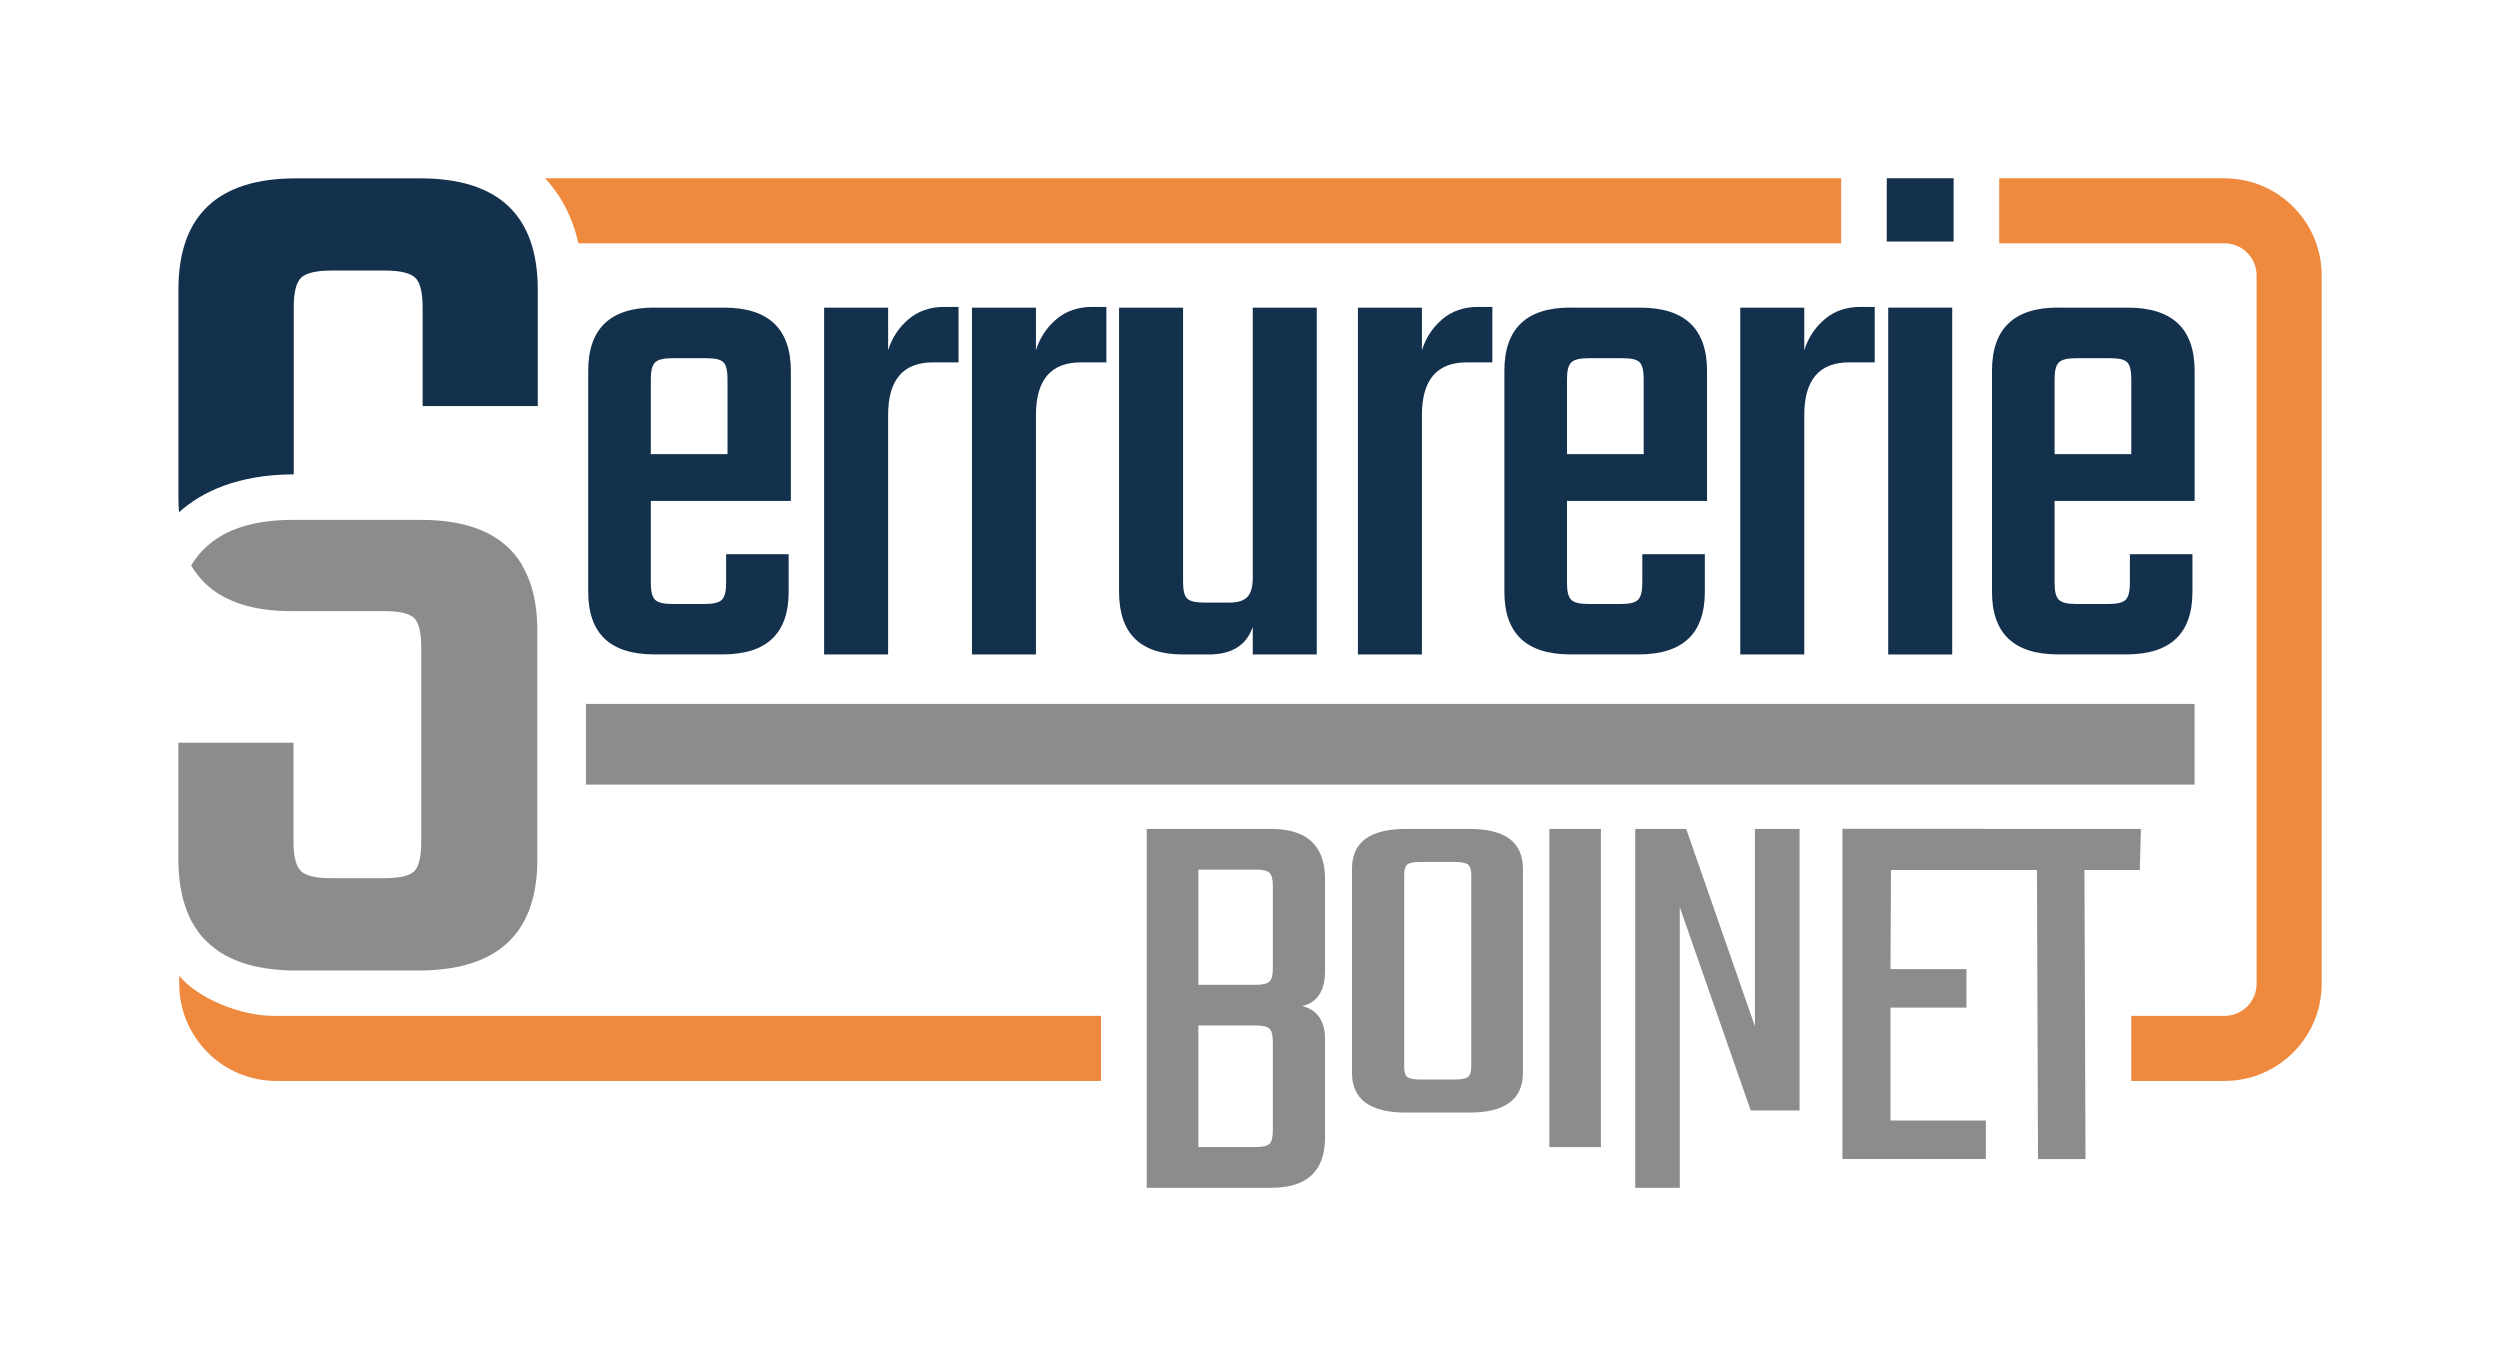 <svg xmlns="http://www.w3.org/2000/svg" id="Calque_2" data-name="Calque 2" viewBox="0 0 307.42 167.98"><defs><style>      .cls-1 {        fill: #ef893e;      }      .cls-2 {        fill: #8d8c8d;      }      .cls-3 {        fill: #13304d;      }    </style></defs><path class="cls-3" d="m80.46,37.83h8.57c5.48,0,8.22,2.59,8.22,7.78v15.99h-17.22v10.14c0,.99.17,1.66.52,2.01.35.35,1.05.52,2.1.52h4.02c1.05,0,1.75-.17,2.1-.52.35-.35.52-1.05.52-2.1v-3.5h7.69v4.63c0,5.13-2.71,7.69-8.13,7.69h-8.39c-5.42,0-8.13-2.56-8.13-7.69v-27.18c0-5.19,2.71-7.78,8.13-7.78Zm-.44,18.01h9.44v-9.26c0-.99-.16-1.66-.48-2.01-.32-.35-1.01-.52-2.05-.52h-4.28c-1.05,0-1.75.17-2.1.52s-.52,1.02-.52,2.01v9.26Z"></path><path class="cls-3" d="m116.12,37.74h1.75v6.82h-3.15c-3.67,0-5.51,2.16-5.51,6.47v29.45h-7.87v-42.65h7.87v5.24c.47-1.51,1.3-2.78,2.49-3.8,1.19-1.02,2.67-1.53,4.41-1.53Z"></path><path class="cls-3" d="m134.3,37.74h1.75v6.82h-3.15c-3.67,0-5.51,2.16-5.51,6.47v29.45h-7.87v-42.65h7.87v5.24c.47-1.51,1.3-2.78,2.49-3.8,1.19-1.02,2.67-1.53,4.41-1.53Z"></path><path class="cls-3" d="m154.05,37.83h7.87v42.65h-7.87v-3.41c-.76,2.27-2.56,3.41-5.42,3.41h-3.15c-5.24,0-7.87-2.56-7.87-7.69v-34.96h7.87v33.74c0,1.05.17,1.73.52,2.05.35.32,1.05.48,2.1.48h3.06c1.05,0,1.79-.23,2.23-.7.44-.47.66-1.25.66-2.36v-33.21Z"></path><path class="cls-3" d="m181.76,37.74h1.75v6.82h-3.15c-3.67,0-5.51,2.16-5.51,6.47v29.45h-7.87v-42.65h7.87v5.24c.47-1.51,1.3-2.78,2.49-3.8,1.19-1.02,2.67-1.53,4.41-1.53Z"></path><path class="cls-3" d="m193.12,37.83h8.57c5.48,0,8.22,2.59,8.22,7.78v15.99h-17.22v10.14c0,.99.17,1.66.52,2.01.35.35,1.05.52,2.1.52h4.02c1.05,0,1.75-.17,2.1-.52.35-.35.52-1.05.52-2.1v-3.5h7.69v4.63c0,5.13-2.71,7.69-8.13,7.69h-8.39c-5.42,0-8.13-2.56-8.13-7.69v-27.18c0-5.19,2.71-7.78,8.13-7.78Zm-.44,18.01h9.44v-9.26c0-.99-.16-1.66-.48-2.01-.32-.35-1.01-.52-2.05-.52h-4.28c-1.05,0-1.75.17-2.1.52s-.52,1.02-.52,2.01v9.26Z"></path><path class="cls-3" d="m228.78,37.74h1.75v6.82h-3.15c-3.67,0-5.51,2.16-5.51,6.47v29.45h-7.87v-42.65h7.87v5.24c.47-1.51,1.3-2.78,2.49-3.8,1.19-1.02,2.67-1.53,4.41-1.53Z"></path><rect class="cls-3" x="232.19" y="37.83" width="7.87" height="42.65"></rect><rect class="cls-3" x="232.01" y="21.92" width="8.22" height="7.78"></rect><path class="cls-3" d="m253.08,37.83h8.57c5.48,0,8.22,2.59,8.22,7.78v15.99h-17.22v10.14c0,.99.17,1.66.52,2.01.35.35,1.05.52,2.1.52h4.02c1.05,0,1.75-.17,2.1-.52.35-.35.52-1.05.52-2.1v-3.5h7.69v4.63c0,5.13-2.71,7.69-8.13,7.69h-8.39c-5.42,0-8.13-2.56-8.13-7.69v-27.18c0-5.19,2.71-7.78,8.13-7.78Zm-.44,18.01h9.44v-9.26c0-.99-.16-1.66-.48-2.01-.32-.35-1.01-.52-2.05-.52h-4.28c-1.05,0-1.75.17-2.1.52s-.52,1.02-.52,2.01v9.26Z"></path><path class="cls-1" d="m135.39,124.92H52.11c-.09,0-.18,0-.28,0h-15.09c-.09,0-.18,0-.27,0h-2.49c-4.36.09-9.68-2.18-11.94-4.93v.99c0,6.59,5.35,11.94,11.94,11.94h101.41v-8Z"></path><path class="cls-1" d="m226.4,29.7v-7.78H67.02c1.99,2.12,3.38,4.8,4.11,8h155.27v-.22Z"></path><path class="cls-1" d="m273.55,21.92h-27.71v8h27.71c2.17,0,3.94,1.77,3.94,3.94v87.12c0,2.17-1.77,3.94-3.94,3.94h-11.47v8h11.47c6.59,0,11.94-5.35,11.94-11.94V33.87c0-6.59-5.35-11.94-11.94-11.94Z"></path><rect class="cls-2" x="72.05" y="86.56" width="197.81" height="9.92"></rect><path class="cls-2" d="m141.01,101.93h15.3c4.42,0,6.63,2.07,6.63,6.2v11.21c0,2.49-.94,3.95-2.82,4.37,1.88.47,2.82,1.83,2.82,4.09v12.06c0,4.14-2.21,6.2-6.63,6.2h-15.3v-44.13Zm15.51,17.13v-10.08c0-.85-.14-1.4-.42-1.66-.28-.26-.85-.39-1.69-.39h-7.05v14.17h7.05c.85,0,1.41-.13,1.69-.39.28-.26.42-.81.42-1.66Zm0,19.95v-10.86c0-.85-.14-1.4-.42-1.66-.28-.26-.85-.39-1.69-.39h-7.05v14.95h7.05c.85,0,1.41-.13,1.69-.39.28-.26.42-.81.42-1.66Z"></path><path class="cls-2" d="m172.88,101.93h7.83c4.37,0,6.56,1.64,6.56,4.9v25.08c0,3.27-2.19,4.9-6.56,4.9h-7.83c-4.42,0-6.63-1.63-6.63-4.9v-25.08c0-3.27,2.21-4.9,6.63-4.9Zm8.04,29.2v-23.52c0-.67-.14-1.11-.42-1.31-.28-.2-.85-.31-1.69-.31h-4.09c-.85,0-1.4.1-1.66.31s-.39.64-.39,1.31v23.52c0,.67.13,1.11.39,1.31.26.2.81.31,1.66.31h4.09c.85,0,1.41-.1,1.69-.31.28-.2.42-.64.42-1.31Z"></path><path class="cls-2" d="m190.52,101.93h6.34v39.13h-6.34v-39.13Z"></path><path class="cls-2" d="m215.81,101.93h5.48v34.62h-6.01l-8.72-25v34.51h-5.48v-44.13h6.27l8.45,24.28v-24.28Z"></path><path class="cls-2" d="m232.46,137.79h11.74v4.73h-17.64v-40.6h17.19l.06,5.06h-11.28l-.06,12.19h9.34v4.73h-9.34v13.88Z"></path><path class="cls-2" d="m263.26,101.93l-.13,5.05h-6.81l.13,35.55h-5.84l-.13-35.55h-6.81l-.13-5.05h19.71Z"></path><path class="cls-2" d="m64.22,69.5c-2.21-3.71-6.34-5.57-12.42-5.57h-15.87c-2.38,0-4.45.3-6.24.87-.4.13-.77.27-1.14.42-.2.08-.4.18-.59.27-.33.16-.64.32-.94.51-.16.1-.32.2-.47.31-.29.19-.56.4-.82.62-.1.09-.21.17-.31.26-.32.29-.62.6-.91.94-.07.08-.13.17-.2.25-.29.36-.57.74-.81,1.16,0,0,0,0,0,0h0c.24.41.52.8.81,1.17.06.08.13.16.19.24.28.34.59.66.91.96.08.08.18.15.26.22.28.24.57.46.88.67.1.07.19.14.29.2.36.22.73.43,1.13.62.16.08.32.15.49.22.4.17.8.33,1.23.47h0c1.74.55,3.77.84,6.08.84h11.51c1.87,0,3.08.29,3.66.86.57.57.86,1.79.86,3.66v23.8c0,1.87-.29,3.09-.86,3.66-.57.57-1.79.86-3.66.86h-6.53c-1.87,0-3.11-.28-3.73-.86-.62-.57-.93-1.79-.93-3.66v-12.14h-14.16v14.31h0c0,.51.02,1,.05,1.48,0,.15.02.29.03.43.03.35.07.69.11,1.02.02.14.03.28.06.41.07.43.15.84.24,1.24.03.12.06.23.09.35.08.28.16.56.25.83.05.16.11.33.17.48.08.21.17.42.26.63.07.16.14.32.21.47.15.3.31.58.48.86.11.18.23.34.34.51.09.12.17.25.26.37.13.17.27.35.42.51.07.09.15.17.23.25.54.57,1.15,1.08,1.82,1.53.06.04.13.08.19.13.76.48,1.61.88,2.54,1.21,0,0,0,0,0,0h0c1.89.65,4.12.99,6.7.99h15.09c9.5,0,14.36-4.34,14.6-13.01v-29.39c-.08-2.99-.7-5.46-1.87-7.42Z"></path><path class="cls-3" d="m36.12,58.32v-20.53c0-1.87.31-3.08.93-3.66.62-.57,1.87-.86,3.73-.86h6.53c1.87,0,3.11.29,3.73.86.62.57.93,1.79.93,3.66v12.14h14.16v-14.31c0-9.13-4.82-13.69-14.47-13.69h-15.25c-9.65,0-14.47,4.57-14.47,13.69v25.67c0,.59.03,1.15.07,1.7,2.82-2.53,7.23-4.63,14.09-4.66Z"></path></svg>